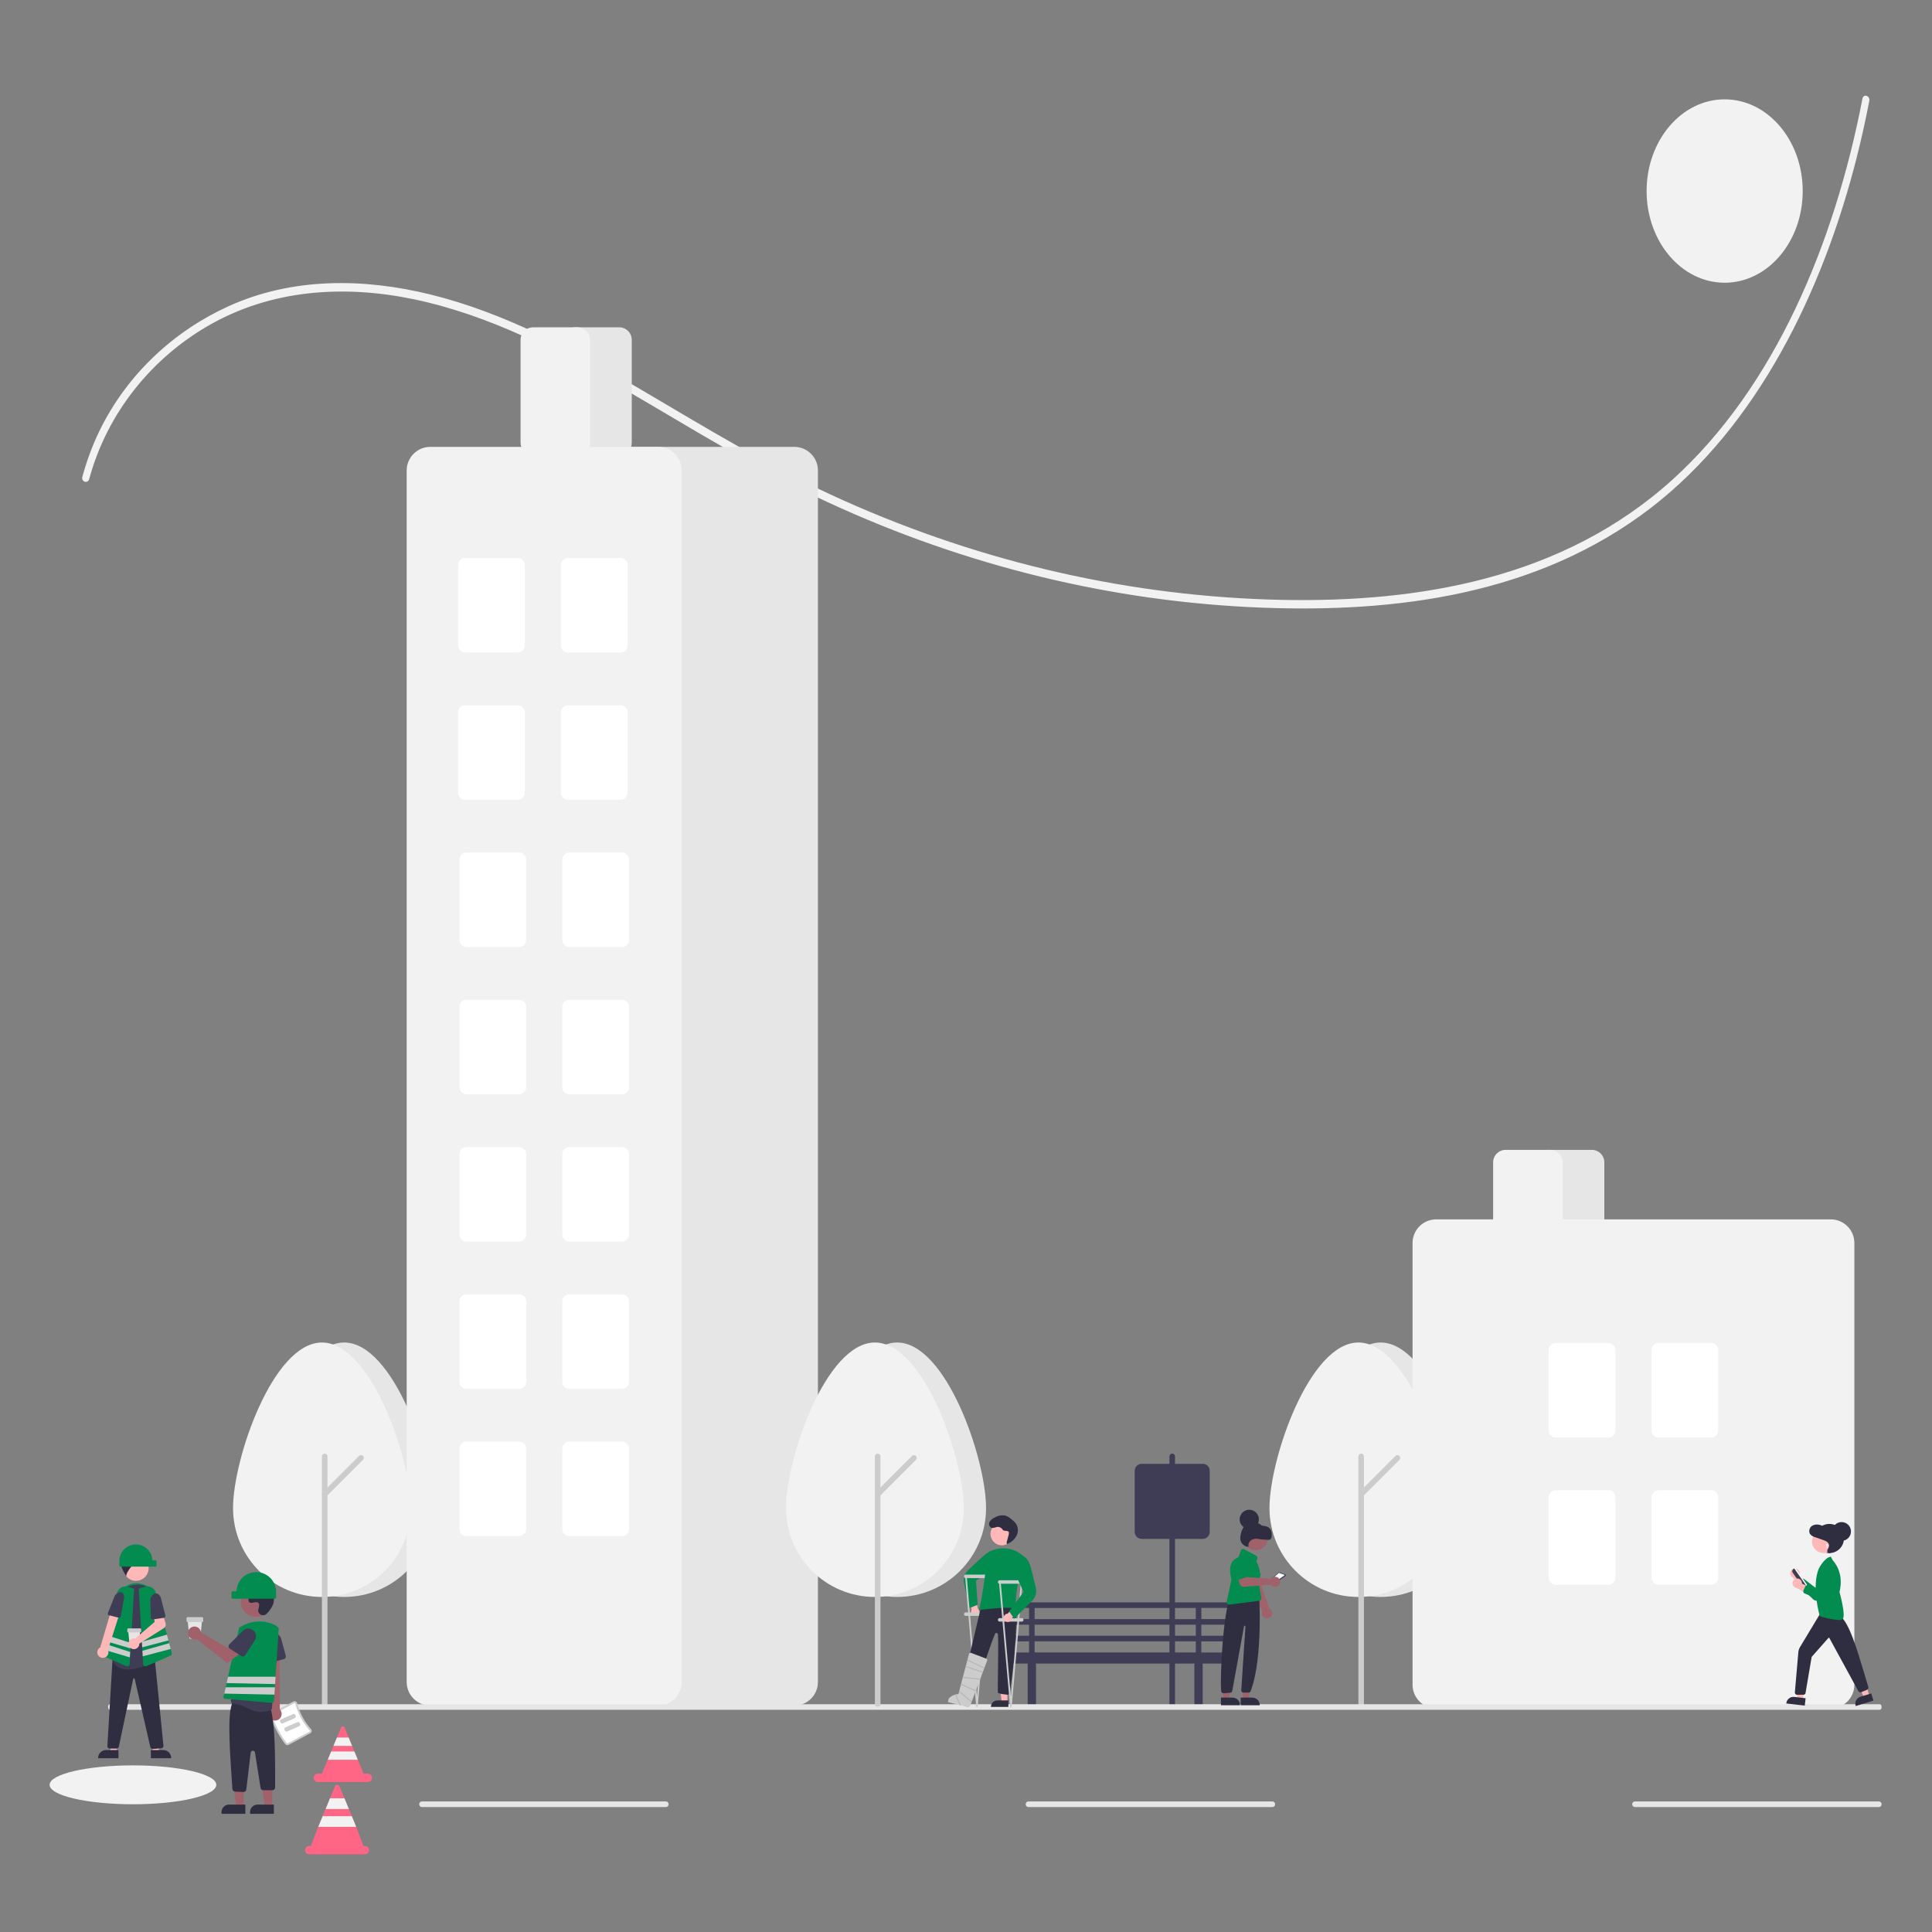 <?xml version="1.0" encoding="UTF-8"?>
<svg id="Layer_1" data-name="Layer 1" xmlns="http://www.w3.org/2000/svg" width="500" height="500" viewBox="0 0 500 500">
  <rect x="0" y="0" width="500" height="500" fill="#808080" stroke="none"/>
  <defs>
    <style>
      .cls-1 {
        fill: #ccc;
      }

      .cls-1, .cls-2, .cls-3, .cls-4, .cls-5, .cls-6, .cls-7, .cls-8, .cls-9, .cls-10, .cls-11 {
        stroke-width: 0px;
      }

      .cls-2 {
        fill: #a0616a;
      }

      .cls-3 {
        fill: #3f3d56;
      }

      .cls-4 {
        fill: #ffb8b8;
      }

      .cls-5 {
        fill: #f2f2f2;
      }

      .cls-6 {
        fill: #2f2e41;
      }

      .cls-7 {
        fill: #b3b3b3;
      }

      .cls-8 {
        fill: #e6e6e6;
      }

      .cls-9 {
        fill: #028c50;
      }

      .cls-10 {
        fill: #fff;
      }

      .cls-11 {
        fill: #ff6584;
      }
    </style>
  </defs>
  <ellipse class="cls-5" cx="446.34" cy="49.44" rx="20.2" ry="23.73"/>
  <ellipse class="cls-5" cx="34.41" cy="461.91" rx="21.57" ry="5.03"/>
  <path class="cls-5" d="M23.08,123.98c4.82-17.67,16.58-31.37,30.53-39.52,16.55-9.67,35.57-10.76,53.54-7,19.4,4.06,37.53,13.43,55.08,23.65,17.21,10.02,34.15,20.61,52.05,28.89,35.74,16.52,73.62,25.73,112.01,27.25,34.55,1.35,71.49-3.09,101.07-25.9,27.11-20.9,44.35-55.38,53.34-91.32,1.15-4.6,2.17-9.24,3.07-13.92.26-1.35-1.51-1.93-1.77-.57-7.25,37.53-22.7,74.62-49.1,98.54-28.56,25.87-66.03,31.86-101.1,31.17-38.8-.8-77.2-9.5-113.47-25.72-18.36-8.21-35.69-18.87-53.24-29.17-17.16-10.07-34.81-19.49-53.68-24.14-17.23-4.24-35.69-4.5-52.3,3.05-13.68,6.21-26.16,17.29-33.46,32.43-1.78,3.71-3.23,7.63-4.33,11.69-.36,1.33,1.41,1.89,1.77.57h0Z"/>
  <path class="cls-3" d="M317.74,420.46c.4,0,.72-.32.72-.72s-.32-.72-.72-.72h-6.83v-2.88h6.83c.4,0,.72-.32.72-.72s-.32-.72-.72-.72h-58.25c-.4,0-.72.32-.72.72s.32.72.72.72h6.83v2.88h-6.83c-.4,0-.72.32-.72.72s.32.72.72.72h6.83v2.88h-6.83c-.4,0-.72.32-.72.72s.32.72.72.72h6.83v2.88h-6.11c-.79,0-1.44.64-1.44,1.44s.64,1.44,1.44,1.44h5.82c-.04.12-.06.24-.07.36v10.07c0,.6.48,1.08,1.08,1.08s1.08-.48,1.08-1.08v-10.07c0-.12-.02-.24-.07-.36h41.12c-.04.12-.06.24-.07.36v10.07c0,.6.48,1.08,1.08,1.08s1.08-.48,1.08-1.08v-10.07c0-.12-.02-.24-.07-.36h5.82c.79,0,1.44-.64,1.44-1.44s-.64-1.44-1.44-1.44h-6.11v-2.88h6.83c.4,0,.72-.32.72-.72s-.32-.72-.72-.72h-6.83v-2.88h6.83ZM267.76,416.15h41.71v2.88h-41.71v-2.88ZM309.47,427.65h-41.71v-2.88h41.71v2.88ZM309.47,423.34h-41.71v-2.88h41.71v2.88Z"/>
  <path class="cls-8" d="M112.08,390.28c0-12.7-10.3-42.84-23.01-42.84s-23.01,30.14-23.01,42.84,10.3,23.01,23.01,23.01,23.01-10.3,23.01-23.01h0Z"/>
  <path class="cls-5" d="M106.33,390.28c0-12.7-10.3-42.84-23.01-42.84s-23.01,30.14-23.01,42.84,10.3,23.01,23.01,23.01,23.01-10.3,23.01-23.01h0Z"/>
  <path class="cls-1" d="M84.03,441.73c-.4,0-.72-.32-.72-.72v-64.1c0-.4.32-.72.72-.72s.72.32.72.72v64.1c0,.4-.32.72-.72.72Z"/>
  <path class="cls-1" d="M84.03,387.42c-.4,0-.72-.32-.72-.72,0-.19.08-.37.21-.51l9.4-9.4c.28-.28.74-.28,1.02,0s.28.74,0,1.02l-9.4,9.4c-.13.14-.32.21-.51.21Z"/>
  <path class="cls-3" d="M303.37,441.73c-.4,0-.72-.32-.72-.72v-64.1c0-.4.32-.72.72-.72s.72.32.72.72v64.1c0,.4-.32.72-.72.72Z"/>
  <path class="cls-8" d="M380.31,390.28c0-12.7-10.3-42.84-23.01-42.84s-23.01,30.14-23.01,42.84,10.3,23.01,23.01,23.01,23.01-10.3,23.01-23.01h0Z"/>
  <path class="cls-5" d="M374.56,390.28c0-12.7-10.3-42.84-23.01-42.84s-23.01,30.14-23.01,42.84,10.3,23.01,23.01,23.01,23.01-10.3,23.01-23.01h0Z"/>
  <path class="cls-1" d="M352.27,441.73c-.4,0-.72-.32-.72-.72v-64.1c0-.4.32-.72.72-.72s.72.32.72.72v64.1c0,.4-.32.72-.72.72Z"/>
  <path class="cls-1" d="M352.27,387.42c-.4,0-.72-.32-.72-.72,0-.19.08-.37.21-.51l9.4-9.4c.28-.28.74-.28,1.02,0s.28.74,0,1.02l-9.4,9.4c-.13.14-.32.21-.51.21Z"/>
  <path class="cls-8" d="M160.26,117.8h-11.51c-1.79,0-3.23-1.45-3.24-3.24v-26.61c0-1.79,1.45-3.23,3.24-3.24h11.51c1.79,0,3.23,1.45,3.24,3.24v26.61c0,1.79-1.45,3.23-3.24,3.24Z"/>
  <path class="cls-8" d="M205.57,441.41h-58.97c-3.37,0-6.11-2.74-6.11-6.11V121.76c0-3.37,2.74-6.11,6.11-6.11h58.97c3.37,0,6.11,2.74,6.11,6.11v313.54c0,3.37-2.74,6.11-6.11,6.11Z"/>
  <path class="cls-5" d="M170.33,441.41h-58.97c-3.37,0-6.11-2.74-6.11-6.11V121.76c0-3.37,2.74-6.11,6.11-6.11h58.97c3.37,0,6.11,2.74,6.11,6.11v313.54c0,3.37-2.74,6.11-6.11,6.11Z"/>
  <path class="cls-5" d="M149.47,117.8h-11.51c-1.79,0-3.23-1.45-3.24-3.24v-26.61c0-1.79,1.45-3.23,3.24-3.24h11.51c1.79,0,3.23,1.45,3.24,3.24v26.61c0,1.79-1.45,3.23-3.24,3.24Z"/>
  <path class="cls-10" d="M134.37,245.09h-13.66c-.99,0-1.8-.81-1.8-1.8v-20.85c0-.99.81-1.8,1.8-1.8h13.66c.99,0,1.8.81,1.8,1.8v20.85c0,.99-.81,1.8-1.8,1.8Z"/>
  <path class="cls-10" d="M160.98,245.09h-13.66c-.99,0-1.8-.81-1.8-1.8v-20.85c0-.99.81-1.8,1.8-1.8h13.66c.99,0,1.8.81,1.8,1.8v20.85c0,.99-.81,1.8-1.8,1.8Z"/>
  <path class="cls-10" d="M134.37,283.2h-13.66c-.99,0-1.8-.81-1.8-1.8v-20.85c0-.99.81-1.8,1.8-1.8h13.66c.99,0,1.8.81,1.8,1.8v20.85c0,.99-.81,1.8-1.8,1.8Z"/>
  <path class="cls-10" d="M160.98,283.2h-13.66c-.99,0-1.8-.81-1.8-1.8v-20.85c0-.99.81-1.8,1.8-1.8h13.66c.99,0,1.8.81,1.8,1.8v20.85c0,.99-.81,1.8-1.8,1.8Z"/>
  <path class="cls-10" d="M134.01,168.86h-13.66c-.99,0-1.8-.81-1.8-1.8v-20.85c0-.99.81-1.8,1.8-1.8h13.66c.99,0,1.8.81,1.8,1.8v20.85c0,.99-.81,1.8-1.8,1.8Z"/>
  <path class="cls-10" d="M160.62,168.86h-13.66c-.99,0-1.8-.81-1.8-1.8v-20.85c0-.99.81-1.8,1.8-1.8h13.66c.99,0,1.8.81,1.8,1.8v20.85c0,.99-.81,1.8-1.8,1.8Z"/>
  <path class="cls-10" d="M134.01,206.98h-13.66c-.99,0-1.8-.81-1.8-1.8v-20.85c0-.99.81-1.8,1.8-1.8h13.66c.99,0,1.8.81,1.8,1.8v20.85c0,.99-.81,1.8-1.8,1.8Z"/>
  <path class="cls-10" d="M160.62,206.98h-13.66c-.99,0-1.8-.81-1.8-1.8v-20.85c0-.99.81-1.8,1.8-1.8h13.66c.99,0,1.8.81,1.8,1.8v20.85c0,.99-.81,1.8-1.8,1.8Z"/>
  <path class="cls-10" d="M134.37,321.32h-13.66c-.99,0-1.8-.81-1.8-1.8v-20.85c0-.99.81-1.8,1.8-1.8h13.66c.99,0,1.8.81,1.8,1.8v20.85c0,.99-.81,1.8-1.8,1.8Z"/>
  <path class="cls-10" d="M160.98,321.32h-13.66c-.99,0-1.8-.81-1.8-1.8v-20.85c0-.99.81-1.8,1.8-1.8h13.66c.99,0,1.8.81,1.8,1.8v20.85c0,.99-.81,1.8-1.8,1.8Z"/>
  <path class="cls-10" d="M134.37,359.43h-13.66c-.99,0-1.8-.81-1.8-1.8v-20.85c0-.99.81-1.8,1.8-1.8h13.66c.99,0,1.8.81,1.8,1.8v20.85c0,.99-.81,1.8-1.8,1.8Z"/>
  <path class="cls-10" d="M160.98,359.43h-13.66c-.99,0-1.8-.81-1.8-1.8v-20.85c0-.99.81-1.8,1.8-1.8h13.66c.99,0,1.8.81,1.8,1.8v20.85c0,.99-.81,1.8-1.8,1.8Z"/>
  <path class="cls-10" d="M134.37,397.54h-13.66c-.99,0-1.8-.81-1.8-1.8v-20.85c0-.99.81-1.8,1.8-1.8h13.66c.99,0,1.8.81,1.8,1.8v20.85c0,.99-.81,1.8-1.8,1.8Z"/>
  <path class="cls-10" d="M160.98,397.54h-13.66c-.99,0-1.8-.81-1.8-1.8v-20.85c0-.99.81-1.8,1.8-1.8h13.66c.99,0,1.8.81,1.8,1.8v20.85c0,.99-.81,1.8-1.8,1.8Z"/>
  <path class="cls-8" d="M411.96,319.16h-11.51c-1.79,0-3.23-1.45-3.24-3.24v-15.1c0-1.79,1.45-3.23,3.24-3.24h11.51c1.79,0,3.23,1.45,3.24,3.24v15.1c0,1.79-1.45,3.23-3.24,3.24Z"/>
  <path class="cls-5" d="M473.8,442.13h-102.12c-3.37,0-6.11-2.74-6.11-6.11v-114.34c0-3.37,2.74-6.11,6.11-6.11h102.12c3.37,0,6.11,2.74,6.11,6.11v114.34c0,3.37-2.74,6.11-6.11,6.11Z"/>
  <path class="cls-5" d="M401.17,319.16h-11.51c-1.79,0-3.23-1.45-3.24-3.24v-15.1c0-1.79,1.45-3.23,3.24-3.24h11.51c1.79,0,3.23,1.45,3.24,3.24v15.1c0,1.79-1.45,3.23-3.24,3.24Z"/>
  <path class="cls-10" d="M416.27,372.02h-13.66c-.99,0-1.8-.81-1.8-1.8v-20.85c0-.99.81-1.8,1.8-1.8h13.66c.99,0,1.8.81,1.8,1.8v20.85c0,.99-.81,1.8-1.8,1.8Z"/>
  <path class="cls-10" d="M442.88,372.02h-13.66c-.99,0-1.8-.81-1.8-1.8v-20.85c0-.99.81-1.8,1.8-1.8h13.66c.99,0,1.8.81,1.8,1.8v20.85c0,.99-.81,1.8-1.8,1.8Z"/>
  <path class="cls-10" d="M416.27,410.13h-13.66c-.99,0-1.8-.81-1.8-1.8v-20.85c0-.99.81-1.8,1.8-1.8h13.66c.99,0,1.8.81,1.8,1.8v20.85c0,.99-.81,1.8-1.8,1.8Z"/>
  <path class="cls-10" d="M442.88,410.13h-13.66c-.99,0-1.8-.81-1.8-1.8v-20.85c0-.99.81-1.8,1.8-1.8h13.66c.99,0,1.8.81,1.8,1.8v20.85c0,.99-.81,1.8-1.8,1.8Z"/>
  <path class="cls-8" d="M486.52,442.49H28.41c-.24,0-.44-.32-.44-.72s.2-.72.44-.72h458.11c.24,0,.44.32.44.72s-.2.72-.44.72Z"/>
  <path class="cls-8" d="M172.36,467.66h-63.19c-.38,0-.68-.32-.68-.72s.3-.72.68-.72h63.19c.38,0,.68.32.68.72s-.3.72-.68.72Z"/>
  <path class="cls-8" d="M329.32,467.66h-63.19c-.38,0-.68-.32-.68-.72s.3-.72.68-.72h63.19c.38,0,.68.32.68.72s-.3.72-.68.72Z"/>
  <path class="cls-8" d="M486.28,467.66h-63.19c-.38,0-.68-.32-.68-.72s.3-.72.68-.72h63.19c.38,0,.68.32.68.72s-.3.72-.68.72Z"/>
  <path class="cls-8" d="M255.19,390.28c0-12.7-10.3-42.84-23.01-42.84s-23.01,30.14-23.01,42.84,10.3,23.01,23.01,23.01,23.01-10.3,23.01-23.01h0Z"/>
  <path class="cls-5" d="M249.43,390.28c0-12.7-10.3-42.84-23.01-42.84s-23.01,30.14-23.01,42.84,10.3,23.01,23.01,23.01,23.01-10.3,23.01-23.01h0Z"/>
  <path class="cls-1" d="M227.14,441.73c-.4,0-.72-.32-.72-.72v-64.1c0-.4.32-.72.72-.72s.72.32.72.72v64.1c0,.4-.32.72-.72.72Z"/>
  <path class="cls-1" d="M227.14,387.42c-.4,0-.72-.32-.72-.72,0-.19.08-.37.21-.51l9.4-9.4c.28-.28.74-.28,1.02,0s.28.74,0,1.02l-9.4,9.4c-.13.14-.32.21-.51.21Z"/>
  <path class="cls-3" d="M311.28,398.26h-15.82c-.99,0-1.8-.81-1.8-1.8v-15.82c0-.99.81-1.8,1.8-1.8h15.82c.99,0,1.8.81,1.8,1.8v15.82c0,.99-.81,1.8-1.8,1.8Z"/>
  <path class="cls-4" d="M464.86,405.97c.65.17,1.04.84.87,1.49-.02.07-.04.14-.07.2l3.13,3.02-2.2.49-2.63-2.94c-.6-.33-.82-1.07-.49-1.67.27-.5.85-.75,1.4-.6h0Z"/>
  <path class="cls-9" d="M469.26,413.9l-3.86-3.62c-.22-.21-.23-.55-.02-.77,0,0,0,0,0-.01l.79-.8c.19-.2.5-.22.72-.05l3.23,2.47,2.02-4.89c.32-.78,1.21-1.15,1.99-.83.03.01.06.03.09.04h0c.61.29.95.95.84,1.62-.37,2.22-2.58,5.17-3.87,6.72-.36.43-.96.59-1.49.4-.17-.06-.32-.16-.45-.28Z"/>
  <path class="cls-10" d="M467.09,410.39l-2.84-4.12c-.08-.11-.05-.26.06-.34l.11-.08c.11-.08.26-.05.34.06l2.84,4.12c.08.11.05.26-.06.34,0,0,0,0,0,0l-.11.08c-.11.08-.26.05-.34-.06h0Z"/>
  <path class="cls-3" d="M466.3,410.42l-2.36-3.42c-.21-.3-.13-.72.17-.93l.24-.17,3.12,4.52-.24.17h0c-.3.21-.72.13-.93-.17Z"/>
  <polygon class="cls-4" points="466.58 439.93 465.1 439.76 465.3 433.99 467.24 434.22 466.58 439.93"/>
  <path class="cls-6" d="M467.06,441.41l-4.77-.55v-.06c.13-1.03,1.05-1.76,2.08-1.64h0l2.92.34-.22,1.92Z"/>
  <polygon class="cls-4" points="483.8 438.83 482.37 439.27 480 433.99 482.1 433.34 483.8 438.83"/>
  <path class="cls-6" d="M484.85,440.1l-4.59,1.42-.02-.06c-.3-.99.25-2.03,1.23-2.34t0,0h0l2.8-.87.57,1.85Z"/>
  <path class="cls-6" d="M464.93,438.6c-.31-.1-.49-.42-.41-.74l.89-10.27c.04-.47.19-.92.43-1.33l5.4-8.96,4.83.87h.03c2.35,1.45,4.44,8.43,6.45,15.18.31,1.05.64,2.13.95,3.17.12.31-.02.66-.33.79l-1.46.62c-.29.12-.62,0-.77-.27l-7.52-13.78s-.05-.06-.09-.06c-.04,0-.08.01-.1.04l-4.37,4.94-1.6,9.42v.02c-.13.28-.43.43-.73.35l-1.57.03h0s-.03,0-.03,0Z"/>
  <path class="cls-9" d="M470.99,418.28h-.03s0-.04,0-.04c-.02-.07-2.23-7.55-.24-12.32h0c.06-.12,1.45-2.79,3.06-3.05h.04s.52.97.52.97c.16.17,3,3.11,1.72,8.18.12.42,1.68,6.12.83,6.97-.31.21-.69.31-1.06.27-1.64-.14-3.26-.47-4.83-.98Z"/>
  <circle class="cls-6" cx="473.44" cy="398.16" r="3.77"/>
  <circle class="cls-4" cx="471.94" cy="398.93" r="2.99"/>
  <path class="cls-6" d="M473.86,401.83c-.27.1-.61.18-.82-.02-.18-.24-.2-.56-.05-.82.15-.25.28-.51.37-.78.06-.42-.11-.84-.44-1.11-.32-.25-.69-.43-1.08-.54l-2.09-.74c-.54-.13-1.03-.44-1.36-.88-.36-.77-.08-1.68.65-2.11.72-.36,1.56-.38,2.3-.05.4.19.81.35,1.22.49.84.22,1.79.02,2.52.49.63.48.98,1.24.92,2.03-.06.78-.27,1.54-.61,2.25-.16.43-.39.84-.68,1.2-.29.36-.74.55-1.19.51l.35.07Z"/>
  <circle class="cls-6" cx="476.6" cy="396.34" r="2.43"/>
  <path class="cls-10" d="M472.59,399.86c0-.13.11-.24.24-.24s.24.11.24.24c0,.1-.06.19-.15.23v.53c0,.05-.04.09-.09.09s-.09-.04-.09-.09h0v-.54c-.09-.04-.15-.13-.15-.23Z"/>
  <path class="cls-4" d="M465.01,408.52c.67-.07,1.27.42,1.34,1.1,0,.07,0,.14,0,.22l3.98,1.74-1.89,1.23-3.49-1.84c-.67-.1-1.14-.72-1.04-1.39.08-.56.54-1,1.1-1.05Z"/>
  <path class="cls-9" d="M471.89,414.42l-4.88-2.05c-.28-.12-.41-.44-.29-.72,0,0,0,0,0-.01l.46-1.02c.11-.25.4-.38.66-.3l3.89,1.19.19-5.29c.03-.84.74-1.5,1.58-1.47.03,0,.07,0,.1,0h0c.67.06,1.22.56,1.35,1.23.43,2.21-.62,5.74-1.29,7.65-.19.53-.69.89-1.25.89-.18,0-.35-.04-.52-.1Z"/>
  <path class="cls-9" d="M39.45,413.17h-7.47v-2.27c2.36-1.64,4.45-1.5,7.2.13l.27,2.13Z"/>
  <polygon class="cls-4" points="30.25 453.44 28.61 453.44 28.37 447.14 30.25 447.14 30.25 453.44"/>
  <path class="cls-6" d="M30.66,455.03h-5.27v-.07c0-1.13.92-2.05,2.05-2.05h3.22s0,2.12,0,2.12Z"/>
  <polygon class="cls-4" points="39.46 453.44 41.09 453.44 41.34 447.14 39.46 447.14 39.46 453.44"/>
  <path class="cls-6" d="M39.04,452.91h3.22s0,0,0,0c1.13,0,2.05.92,2.05,2.05h0v.07h-5.27s0-2.12,0-2.12Z"/>
  <path class="cls-6" d="M39.5,452.64c-.28,0-.52-.2-.59-.47l-4.05-17.68c-.02-.09-.1-.16-.2-.16h0c-.09,0-.18.07-.19.16l-3.72,17.56c-.06.28-.3.47-.59.48h-1.77c-.33,0-.6-.27-.6-.6,0-.01,0-.02,0-.04l1.32-22.25.53-.16h0s10.44.09,10.44.09l2.22,22.23c.03.33-.21.62-.54.66,0,0,0,0-.01,0l-2.21.18s-.03,0-.05,0Z"/>
  <circle class="cls-4" cx="35.19" cy="405.83" r="3.28"/>
  <path class="cls-3" d="M33.18,432.07c-.57,0-1.15-.07-1.7-.24-.99-.3-1.81-.99-2.27-1.92-.07-.14-.09-.3-.04-.45.36-1.23,2.11-7.64.99-12.74-.32-1.43-.04-2.93.77-4.15.79-1.21,2.04-2.05,3.46-2.33h0c.18-.04.37-.07.55-.09,1.57-.19,3.15.33,4.3,1.42,1.19,1.11,1.81,2.69,1.71,4.32l-.86,13.74c-.01.21-.13.4-.32.49-.99.52-3.95,1.94-6.59,1.94Z"/>
  <path class="cls-6" d="M38.89,403.42c-.7-1.76-2.54-2.8-4.41-2.48l1.03.83c-1.28.04-2.63-.05-3.55.85.29,0,.67.62.97.61-.56.04-1.05.38-1.28.88-.22.5-.28,1.06-.15,1.6.33.79.71,1.55,1.15,2.29-.04-1.3,2.53-4.41,3.78-4.09-.64.24-1.19.66-1.59,1.21.85-.43,1.82-.59,2.76-.45.22.05.44.06.66.04.44-.09.72-.51.63-.94-.02-.12-.08-.24-.16-.34h.15Z"/>
  <path class="cls-9" d="M32.96,431.25c-.08,0-.16-.02-.24-.05l-6.22-2.71c-.27-.12-.42-.42-.34-.7l4.11-15.54c.32-1.2,1.55-1.92,2.75-1.6.01,0,.03,0,.04.01l1.65.47-1.16,19.56c-.01.2-.12.37-.29.48-.09.06-.2.09-.31.09Z"/>
  <path class="cls-9" d="M44.46,427.78l-.27-1.03-.4-1.5-.19-.72-.4-1.5-2.86-10.8c-.32-1.2-1.55-1.92-2.75-1.6-.02,0-.03,0-.05.01l-1.64.47.81,13.76.08,1.44.05.91h0s.09,1.43.09,1.43l.12,2.03c.02.32.28.56.6.57.08,0,.16-.02.24-.05l6.22-2.71c.27-.12.42-.42.34-.7Z"/>
  <polygon class="cls-1" points="43.6 424.53 36.81 426.32 36.72 424.88 43.2 423.04 43.6 424.53"/>
  <polygon class="cls-1" points="44.19 426.75 36.95 428.65 36.86 427.22 36.86 427.22 43.79 425.25 44.19 426.75"/>
  <polygon class="cls-1" points="33.82 425.19 33.73 426.6 27.07 424.62 27.46 423.14 33.82 425.19"/>
  <polygon class="cls-1" points="33.68 427.53 26.88 425.33 26.49 426.81 33.59 428.93 33.68 427.53"/>
  <path class="cls-4" d="M27,429c.77-.2,1.22-.98,1.02-1.75-.02-.08-.05-.16-.09-.24l3.2-10.03-2.27-.47-2.93,9.84c-.7.38-.96,1.25-.58,1.95.32.58,1,.88,1.64.7Z"/>
  <path class="cls-3" d="M31.22,412.05h0c.65.07,1.02.8.85,1.71l-.78,4.37c-.06.33-.33.59-.55.53l-2.63-.66c-.2-.05-.28-.34-.16-.62l1.58-3.95c.22-.77.89-1.31,1.69-1.38Z"/>
  <path class="cls-9" d="M35.18,399.7h0c2.3,0,4.19,1.83,4.26,4.13h.8c.15,0,.27.12.27.27v1.07c0,.15-.12.27-.27.27h-9.07c-.15,0-.27-.12-.27-.27v-1.2c0-2.36,1.91-4.27,4.27-4.27h0Z"/>
  <path class="cls-8" d="M35.69,426.08h-1.89c-.13,0-.23-.09-.24-.22l-.38-3.87h3.12l-.38,3.87c-.01.12-.12.22-.24.22Z"/>
  <path class="cls-1" d="M36.3,422.48h-3.11c-.13,0-.24-.11-.24-.24v-.58c0-.13.11-.24.24-.24h3.11c.13,0,.24.11.24.24v.58c0,.13-.11.24-.24.24Z"/>
  <path class="cls-4" d="M34.79,424.01c.07,0,.15.02.22.04l5.02-4.31-.29-1.58,2.33-.75.79,2.75c.13.46-.05.94-.45,1.2l-6.36,4.02c.01.77-.6,1.41-1.38,1.42-.77.01-1.41-.6-1.42-1.38s.6-1.41,1.38-1.42c.06,0,.12,0,.17,0h0Z"/>
  <path class="cls-3" d="M40.04,412.41h0c.7-.19,1.39.33,1.62,1.24l1.12,4.33c.08.32-.08.67-.33.71l-2.98.43c-.23.03-.43-.2-.44-.51l-.12-4.26c-.09-.82.37-1.6,1.12-1.93Z"/>
  <path class="cls-8" d="M51.56,424.11h-2.27c-.15,0-.28-.11-.29-.26l-.45-4.65h3.75l-.45,4.65c-.01.15-.14.26-.29.26Z"/>
  <path class="cls-1" d="M52.3,419.79h-3.74c-.16,0-.29-.13-.29-.29v-.7c0-.16.13-.29.29-.29h3.74c.16,0,.29.13.29.29v.7c0,.16-.13.29-.29.29Z"/>
  <path class="cls-1" d="M73.81,451.4c-1.65-2.19-2.95-4.62-3.86-7.2-.11-.32.03-.67.33-.83l5.63-3.02c.18-.1.4-.11.6-.02.2.09.34.26.39.46.66,2.49,1.89,4.79,3.6,6.71.14.16.2.37.17.58-.04.21-.17.39-.35.48l-5.63,3.02c-.3.16-.67.08-.87-.19Z"/>
  <path class="cls-10" d="M74.2,451.12c.06.08.17.1.26.05l5.63-3.02c.06-.03.09-.08.1-.14.01-.07,0-.13-.05-.18-1.76-1.98-3.03-4.35-3.7-6.91-.02-.06-.06-.12-.12-.14-.06-.03-.12-.02-.18,0l-5.63,3.02c-.09.05-.13.15-.1.25.89,2.54,2.17,4.92,3.79,7.07h0Z"/>
  <path class="cls-1" d="M76.28,444.66l-3.07,1.35c-.24.11-.53,0-.63-.25l-.08-.17c-.11-.24,0-.53.25-.63l3.07-1.35c.24-.11.53,0,.63.25l.08.17c.11.24,0,.53-.25.63Z"/>
  <path class="cls-1" d="M77.41,446.75l-3.07,1.35c-.24.11-.53,0-.63-.25l-.08-.17c-.11-.24,0-.53.25-.63l3.07-1.35c.24-.11.53,0,.63.25l.08.17c.11.24,0,.53-.25.63Z"/>
  <path class="cls-2" d="M70.21,445.01c-.8-.51-1.03-1.58-.52-2.38.05-.09.12-.17.19-.24l-1.29-18.36,3.73.36.1,17.98c.66.7.62,1.79-.07,2.45-.58.55-1.46.63-2.13.19Z"/>
  <path class="cls-3" d="M69.43,430.2c-.18-.13-.29-.33-.3-.54l-.27-4.95c-.06-1.1.78-2.03,1.87-2.09.94-.05,1.78.56,2.03,1.46l1.2,4.42c.1.38-.12.78-.51.88l-3.41.92c-.21.06-.43.02-.61-.11Z"/>
  <polygon class="cls-2" points="63.08 467.58 61.12 467.58 60.18 460 63.08 460 63.08 467.58"/>
  <path class="cls-6" d="M59.27,467.02h4.23v2.39h-6.17v-.44c0-1.08.87-1.95,1.95-1.95h0Z"/>
  <polygon class="cls-2" points="70.45 467.58 68.49 467.58 67.55 460 70.45 460 70.45 467.58"/>
  <path class="cls-6" d="M66.65,467.02h4.23v2.39h-6.17v-.44c0-1.08.87-1.95,1.95-1.95h0Z"/>
  <path class="cls-6" d="M62.99,463.76l-2.16-.1c-.38-.02-.68-.33-.69-.72-.57-8.8-1.36-18.24-.15-21.88,0-.4.32-.72.72-.73.04,0,.07,0,.11,0l8.65,1.26c.35.05.62.35.62.71,1.1,4.32,1.15,12.14,1.11,20.28,0,.4-.32.72-.72.73h-2.34c-.36,0-.66-.26-.71-.61l-1.44-9.14c-.05-.31-.34-.52-.64-.47-.25.04-.44.24-.47.49l-1.14,9.55c-.04.36-.35.63-.72.64-.01,0-.02,0-.03,0Z"/>
  <path class="cls-3" d="M64.51,442.31c-1.26-.74-2.66-1.22-4.11-1.41-.19-.02-.37-.12-.49-.27-.12-.15-.18-.35-.15-.55l2.07-15.39c.24-1.83,1.42-3.41,3.1-4.16,1.63-.75,3.54-.6,5.03.39.07.05.14.1.21.14,1.73,1.27,2.53,3.45,2.02,5.54-1.27,5.2-1.71,13.73-1.78,15.38-.01.29-.2.54-.47.64-.78.28-1.61.43-2.44.43-1.05,0-2.08-.26-3-.77Z"/>
  <circle class="cls-2" cx="66.24" cy="414.51" r="3.94"/>
  <path class="cls-6" d="M69.03,417.62c-.48.51-1.28.55-1.8.07-.22-.2-.36-.48-.4-.77,0-.08,0-.17,0-.25.14-.46.23-.93.26-1.4-.01-.12-.06-.24-.13-.34-.59-.78-1.96.35-2.51-.36-.34-.43.06-1.12-.2-1.61-.34-.64-1.36-.33-2-.68-.71-.39-.67-1.48-.2-2.14.61-.79,1.55-1.27,2.55-1.3.99-.02,1.97.17,2.88.56,1.07.35,2.02,1.01,2.72,1.89.74,1.17.91,2.61.47,3.93-.38.9-.95,1.72-1.65,2.4Z"/>
  <path class="cls-9" d="M72.15,421.45c-.07-.32-.66-.77-1.51-1.13-2.76-1.12-5.88-.85-8.41.72-.18,0-.33.14-.37.31l-2.85,12.59-.37,1.64-.25,1.08-.37,1.63-.2.87c-.05.22.09.43.3.48.02,0,.03,0,.05,0l12.29,1.06s.02,0,.04,0c.21,0,.38-.17.4-.37l.12-1.78.13-1.9.05-.83.12-1.9.82-12.47h0s0-.02,0-.02Z"/>
  <path class="cls-2" d="M51.98,422.24c.02.09.03.17.04.26l6.88,3.97,1.67-.96,1.78,2.34-3.58,2.55-7.85-6.2c-.87.32-1.84-.12-2.16-.99s.12-1.84.99-2.16c.87-.32,1.84.12,2.16.99.02.07.04.13.06.2Z"/>
  <path class="cls-3" d="M59.15,426.14c-.02-.22.05-.43.21-.59l3.5-3.5c.78-.78,2.03-.78,2.81,0,.66.66.77,1.7.26,2.49l-2.49,3.84c-.22.33-.66.43-1,.21l-2.97-1.92c-.18-.12-.3-.31-.32-.53Z"/>
  <polygon class="cls-1" points="71.33 433.94 71.21 435.84 58.64 435.58 59.01 433.94 71.33 433.94"/>
  <polygon class="cls-1" points="71.15 436.67 71.03 438.57 58.03 438.3 58.4 436.67 71.15 436.67"/>
  <path class="cls-9" d="M66.32,406.86h0c-2.77,0-5.04,2.2-5.12,4.97h-.97c-.18,0-.32.14-.32.32v1.28c0,.18.14.32.32.32h10.9c.18,0,.32-.14.32-.32h0v-1.44c0-2.83-2.3-5.13-5.13-5.13h0Z"/>
  <path class="cls-11" d="M95.18,459.03h-1.1c0-.13-1.48-3.6-1.48-3.6l-.89-2.16-.59-1.44-.89-2.16-1.02-2.48c-.06-.27-.34-.44-.61-.38-.19.04-.34.19-.38.38l-1.02,2.48-.89,2.16-.59,1.44-.89,2.16s-1.48,3.46-1.48,3.6h-1.1c-.6,0-1.08.48-1.08,1.08s.48,1.08,1.08,1.08h12.94c.6,0,1.08-.48,1.08-1.08s-.48-1.08-1.08-1.08Z"/>
  <path class="cls-11" d="M94.46,477.73h-.43c.04-.09-1.85-4.93-1.85-4.93l-1.14-2.77-.76-1.86-1.14-2.77-1.24-3c-.09-.35-.44-.56-.79-.48-.24.06-.42.24-.48.48l-1.24,3-1.14,2.77-.77,1.86-1.14,2.77s-1.89,4.84-1.85,4.93h-.44c-.6,0-1.08.48-1.08,1.08s.48,1.08,1.08,1.08h14.38c.6,0,1.08-.48,1.08-1.08s-.48-1.08-1.08-1.08Z"/>
  <polygon class="cls-5" points="91.12 451.84 86.3 451.84 87.19 449.68 90.23 449.68 91.12 451.84"/>
  <polygon class="cls-5" points="92.6 455.43 84.82 455.43 85.71 453.28 91.71 453.28 92.6 455.43"/>
  <polygon class="cls-5" points="90.28 468.17 84.27 468.17 85.41 465.4 89.15 465.4 90.28 468.17"/>
  <polygon class="cls-5" points="92.18 472.79 82.37 472.79 83.5 470.03 91.05 470.03 92.18 472.79"/>
  <path class="cls-4" d="M253.16,417.86c.42-.41.42-1.09,0-1.51-.04-.04-.09-.09-.14-.12l-.54-3.56-2.22.7,1.21,3.17c-.31.51-.15,1.17.36,1.48.42.26.97.19,1.32-.16h0Z"/>
  <path class="cls-9" d="M250.88,416.18l-1.37-6.38c-.27-1.24.12-2.54,1.04-3.42,1.75-1.69,4-3.81,4.78-4.36.73-.52,1.61-.78,2.51-.74h.02s1.18,1.11,1.18,1.11l-2.56,4.22-3.89,2.44.43,6.26-2.14.88Z"/>
  <path class="cls-1" d="M249.93,407.51h5.74c.25,0,.45.2.45.45h0c0,.25-.2.45-.45.45h-5.74c-.25,0-.45-.2-.45-.45h0c0-.25.2-.45.45-.45Z"/>
  <path class="cls-1" d="M249.93,417.29h5.74c.25,0,.45.2.45.45h0c0,.25-.2.45-.45.45h-5.74c-.25,0-.45-.2-.45-.45h0c0-.25.2-.45.45-.45Z"/>
  <path class="cls-1" d="M252.85,441.82c-.12,0-.21-.09-.22-.21l-2.87-33.63c-.01-.12.08-.23.2-.24.12-.01.23.08.24.2l2.64,31.08,2.57-31.07c.01-.12.12-.22.24-.2.12.01.22.12.2.24l-2.79,33.63c-.01.12-.11.21-.22.21h0Z"/>
  <circle class="cls-4" cx="259.29" cy="396.98" r="2.95"/>
  <polygon class="cls-4" points="250.5 440.47 249.09 440.02 250.15 434.39 252.22 435.05 250.5 440.47"/>
  <path class="cls-6" d="M250.42,441.71l-4.52-1.44.04-.12c.3-.93,1.3-1.45,2.23-1.15l2.82.9-.58,1.81Z"/>
  <polygon class="cls-4" points="260.71 440.44 259.24 440.44 258.53 434.76 260.71 434.76 260.71 440.44"/>
  <path class="cls-6" d="M256.45,441.75h4.52v-1.68h-2.85c-.92,0-1.66.75-1.67,1.67h0Z"/>
  <path class="cls-6" d="M260.67,438.59l-.5-.07c-.62-.04-1.24-.15-1.84-.34-.12-.05-.13-.87-.06-5.43.05-3.35.12-7.52,0-9.76-.01-.22-.2-.38-.42-.37-.15,0-.28.1-.34.24-1.12,2.59-3,8.39-4.25,12.23-.43,1.33-.78,2.39-.99,3.02-.09.25-.35.39-.6.33-1.03-.26-.96-.37-2.42-.74-.26-.07-.43-.33-.37-.59.26-1.25,5.1-21.44,5.47-23.36.05-.27.32-.46.59-.4,0,0,0,0,0,0,1.09.22,1.75.45,2.83.68,1.16.24,2.36.49,3.53.73h0c.12.02.22.09.29.18.33.35.73.62,1.17.79.31.15-.39.13-.12.34,1.08.86-.47,18.23-1.41,22.16-.06.25-.31.42-.57.38h0Z"/>
  <path class="cls-6" d="M260.55,399.56c-.17-.73.7-2.3.53-3.04-.12-.5-1.28-.16-1.55-.59-.26-.45-.72-.74-1.24-.78-.58,0-1.16.43-1.71.24-.55-.27-.77-.93-.5-1.48,0,0,0,0,0-.01.3-.52.76-.92,1.31-1.15.87-.53,1.91-.71,2.9-.49.57.22,1.09.55,1.54.97.45.33.84.73,1.16,1.18.56.96.58,2.14.05,3.11-.54.96-1.39,1.69-2.42,2.08"/>
  <path class="cls-9" d="M253.3,416.58c.32-.53.8-3.03,1.4-7.21.41-2.86.76-5.76.94-7.24.03-.24.18-.46.4-.56.11-.05.23-.11.34-.16,2.76-1.26,6-.81,8.31,1.17h.01s0,.03,0,.03c0,.03.62,3.32-.63,5.54-1.23,2.19-1.25,7.99-1.25,8.05v.07l-.07-.02c-1.92-.55-9.32.41-9.39.42l-.12.02.06-.1Z"/>
  <path class="cls-1" d="M258.7,408.97h5.74c.25,0,.45.2.45.45h0c0,.25-.2.45-.45.45h-5.74c-.25,0-.45-.2-.45-.45h0c0-.25.2-.45.45-.45Z"/>
  <path class="cls-1" d="M258.7,418.76h5.74c.25,0,.45.2.45.45h0c0,.25-.2.45-.45.45h-5.74c-.25,0-.45-.2-.45-.45h0c0-.25.2-.45.45-.45Z"/>
  <path class="cls-1" d="M261.63,441.93c-.12,0-.21-.09-.22-.21l-2.87-32.28c-.01-.12.08-.23.2-.24.12-.01.23.08.24.2h0l2.64,29.73,2.57-29.72c.01-.12.12-.22.24-.2.12.01.22.12.2.24l-2.79,32.28c-.01.12-.11.21-.22.21h0Z"/>
  <path class="cls-4" d="M259.78,418.9c-.13-.58.24-1.15.81-1.27.06-.01.12-.02.19-.02l2.39-2.69,1.48,1.79-2.74,2c-.02.59-.51,1.06-1.1,1.05-.5-.01-.92-.36-1.02-.85h0Z"/>
  <path class="cls-9" d="M261.16,417.02l3.76-5.02-1.94-4.16.14-4.93,1.59-.29h.02c.77.46,1.37,1.16,1.7,1.99.35.88,1.09,3.89,1.64,6.26.29,1.24-.08,2.54-.98,3.44l-4.62,4.62-1.31-1.9Z"/>
  <path class="cls-1" d="M245.39,440.53l5.15,1.24c.21.05.42-.05.51-.24l4.42-11.76c.04-.09.04-.19,0-.29-.05-.1-.13-.18-.24-.22l-3.87-1.48c-.12-.05-.26-.04-.38.02-.1.05-.18.14-.21.25h0s-2.73,10.37-2.73,10.37h-.04c-.85.05-1.65.39-2.29.96-.27.32-.39.74-.33,1.15Z"/>
  <rect class="cls-7" x="251.34" y="431.94" width=".23" height="4.72" transform="translate(-206.92 638.62) rotate(-83.95)"/>
  <rect class="cls-7" x="250.44" y="434.68" width=".23" height="4.14" transform="translate(-250.54 486.03) rotate(-65.78)"/>
  <polygon class="cls-7" points="254.31 432.86 249.85 431.39 249.95 431.18 254.4 432.66 254.31 432.86"/>
  <polygon class="cls-7" points="254.76 431.85 250.3 429.7 250.4 429.5 254.85 431.64 254.76 431.85"/>
  <rect class="cls-7" x="249.73" y="436.9" width=".22" height="4.22" transform="translate(-246.23 343.84) rotate(-49.49)"/>
  <rect class="cls-7" x="247.83" y="438.37" width=".22" height="3.12" transform="translate(-159.56 141.67) rotate(-24.39)"/>
  <path class="cls-2" d="M327.58,418.8c-.72-.17-1.17-.89-1-1.61.02-.08.04-.15.07-.22l-4.94-11.16,2.83-.71,3.97,11.19c.66.34.93,1.15.59,1.81-.28.55-.91.84-1.51.7Z"/>
  <path class="cls-9" d="M322.63,409.3c-.16-.07-.28-.21-.33-.38l-.86-2.89c-.39-.83-.04-1.83.8-2.22.83-.39,1.83-.04,2.22.8l1.67,2.52c.18.28.11.65-.17.83-.02.02-.05.03-.08.04l-2.75,1.29c-.16.07-.34.08-.5,0Z"/>
  <path class="cls-3" d="M332.69,407.86l-3.03,2.14c-.08.06-.19.06-.27,0l-.82-.61c-.1-.07-.12-.21-.05-.31,0-.01.02-.03.03-.04l2.33-2.08c.06-.05.15-.07.23-.04l1.52.54c.12.04.18.18.14.29-.02.04-.04.08-.08.11Z"/>
  <path class="cls-10" d="M332.44,407.66s0-.09-.05-.1l-1.37-.49s-.06,0-.08.01l-2.1,1.88h-.01s-.02.1.02.12c0,0,0,0,0,0l.74.55s.07.02.1,0l2.73-1.93s.02-.02.03-.04Z"/>
  <polygon class="cls-2" points="321.65 439.84 323.18 439.84 323.9 433.95 321.65 433.95 321.65 439.84"/>
  <path class="cls-6" d="M321.09,439.34h3.01s0,0,0,0c1.06,0,1.92.86,1.92,1.92h0v.06h-4.93s0-1.98,0-1.98Z"/>
  <polygon class="cls-2" points="316.53 439.84 318.06 439.84 318.79 433.95 316.53 433.95 316.53 439.84"/>
  <path class="cls-6" d="M315.98,439.34h3.01s0,0,0,0c1.06,0,1.92.86,1.92,1.92h0v.06h-4.93s0-1.98,0-1.98Z"/>
  <path class="cls-6" d="M316.21,438.04c-.1-.12-.16-.27-.17-.43-.36-3.75.63-23.46,2.92-25.15h.01s6.71-1.17,6.71-1.17h0l.12.12c0,.17,1.23,17.45-2.14,26.27-.08.22-.29.36-.52.36h-1.34c-.31,0-.56-.25-.56-.56,0-.01,0-.03,0-.04l1.08-16.51c0-.1-.07-.19-.17-.2-.09,0-.18.06-.2.15l-3.05,16.76c-.05.24-.26.42-.51.44l-1.76.13s-.03,0-.04,0c-.15,0-.29-.06-.39-.16Z"/>
  <circle class="cls-2" cx="325.03" cy="398.12" r="3.06"/>
  <path class="cls-9" d="M317.66,415.15c-.13-.13-.2-.31-.21-.49l1.25-5.86c-1-4.24.33-5.04,1.83-5.84h0s.63-1.7.63-1.7c.07-.28.36-.45.65-.38.03,0,.06.02.09.03l3.19,1.7c.14.08.25.21.3.37.05.17.05.35-.01.51l-.24.64c.61.81,1.55,4.04.55,5.28l.75,4.16c.03.32-.16.61-.47.7l-7.87,1.01s-.06,0-.09,0c-.13,0-.26-.06-.35-.15Z"/>
  <path class="cls-2" d="M329.11,408.43c-.05.05-.1.1-.14.15l-6.17-.43-.66-1.35-2.17.73.94,2.5c.16.42.57.68,1.01.64l7.02-.53c.42.59,1.24.72,1.83.3.59-.42.72-1.24.3-1.83s-1.24-.72-1.83-.3c-.04.03-.09.07-.13.1Z"/>
  <path class="cls-9" d="M322.57,408.18l-2.69.9c-.29.1-.61-.06-.71-.36,0-.03-.02-.05-.02-.08l-.49-2.78c-.27-.82.17-1.7.99-1.97s1.7.17,1.97.99l1.27,2.51c.14.28.03.61-.25.75-.02.01-.05.02-.08.03h0Z"/>
  <circle class="cls-6" cx="323.31" cy="393.21" r="2.49"/>
  <path class="cls-6" d="M327.93,398.5c.24.05.49.03.72-.06.24-.13.4-.38.43-.65.46-3.09-2.16-2.83-2.47-2.97-.2-.11-.38-.25-.55-.4-.44-.24-.94-.35-1.43-.32-.59-.05-1.18.02-1.74.21-.49.23-.89.6-1.16,1.07-.26.46-.46.97-.57,1.49-.18.59-.22,1.22-.1,1.82.26.93,1.08,1.59,2.05,1.64-.15-.75.21-1.5.89-1.85.53-.26,1.13-.33,1.7-.2.37.08.75.12,1.13.14.37.01.82.04,1.12.07Z"/>
</svg>
